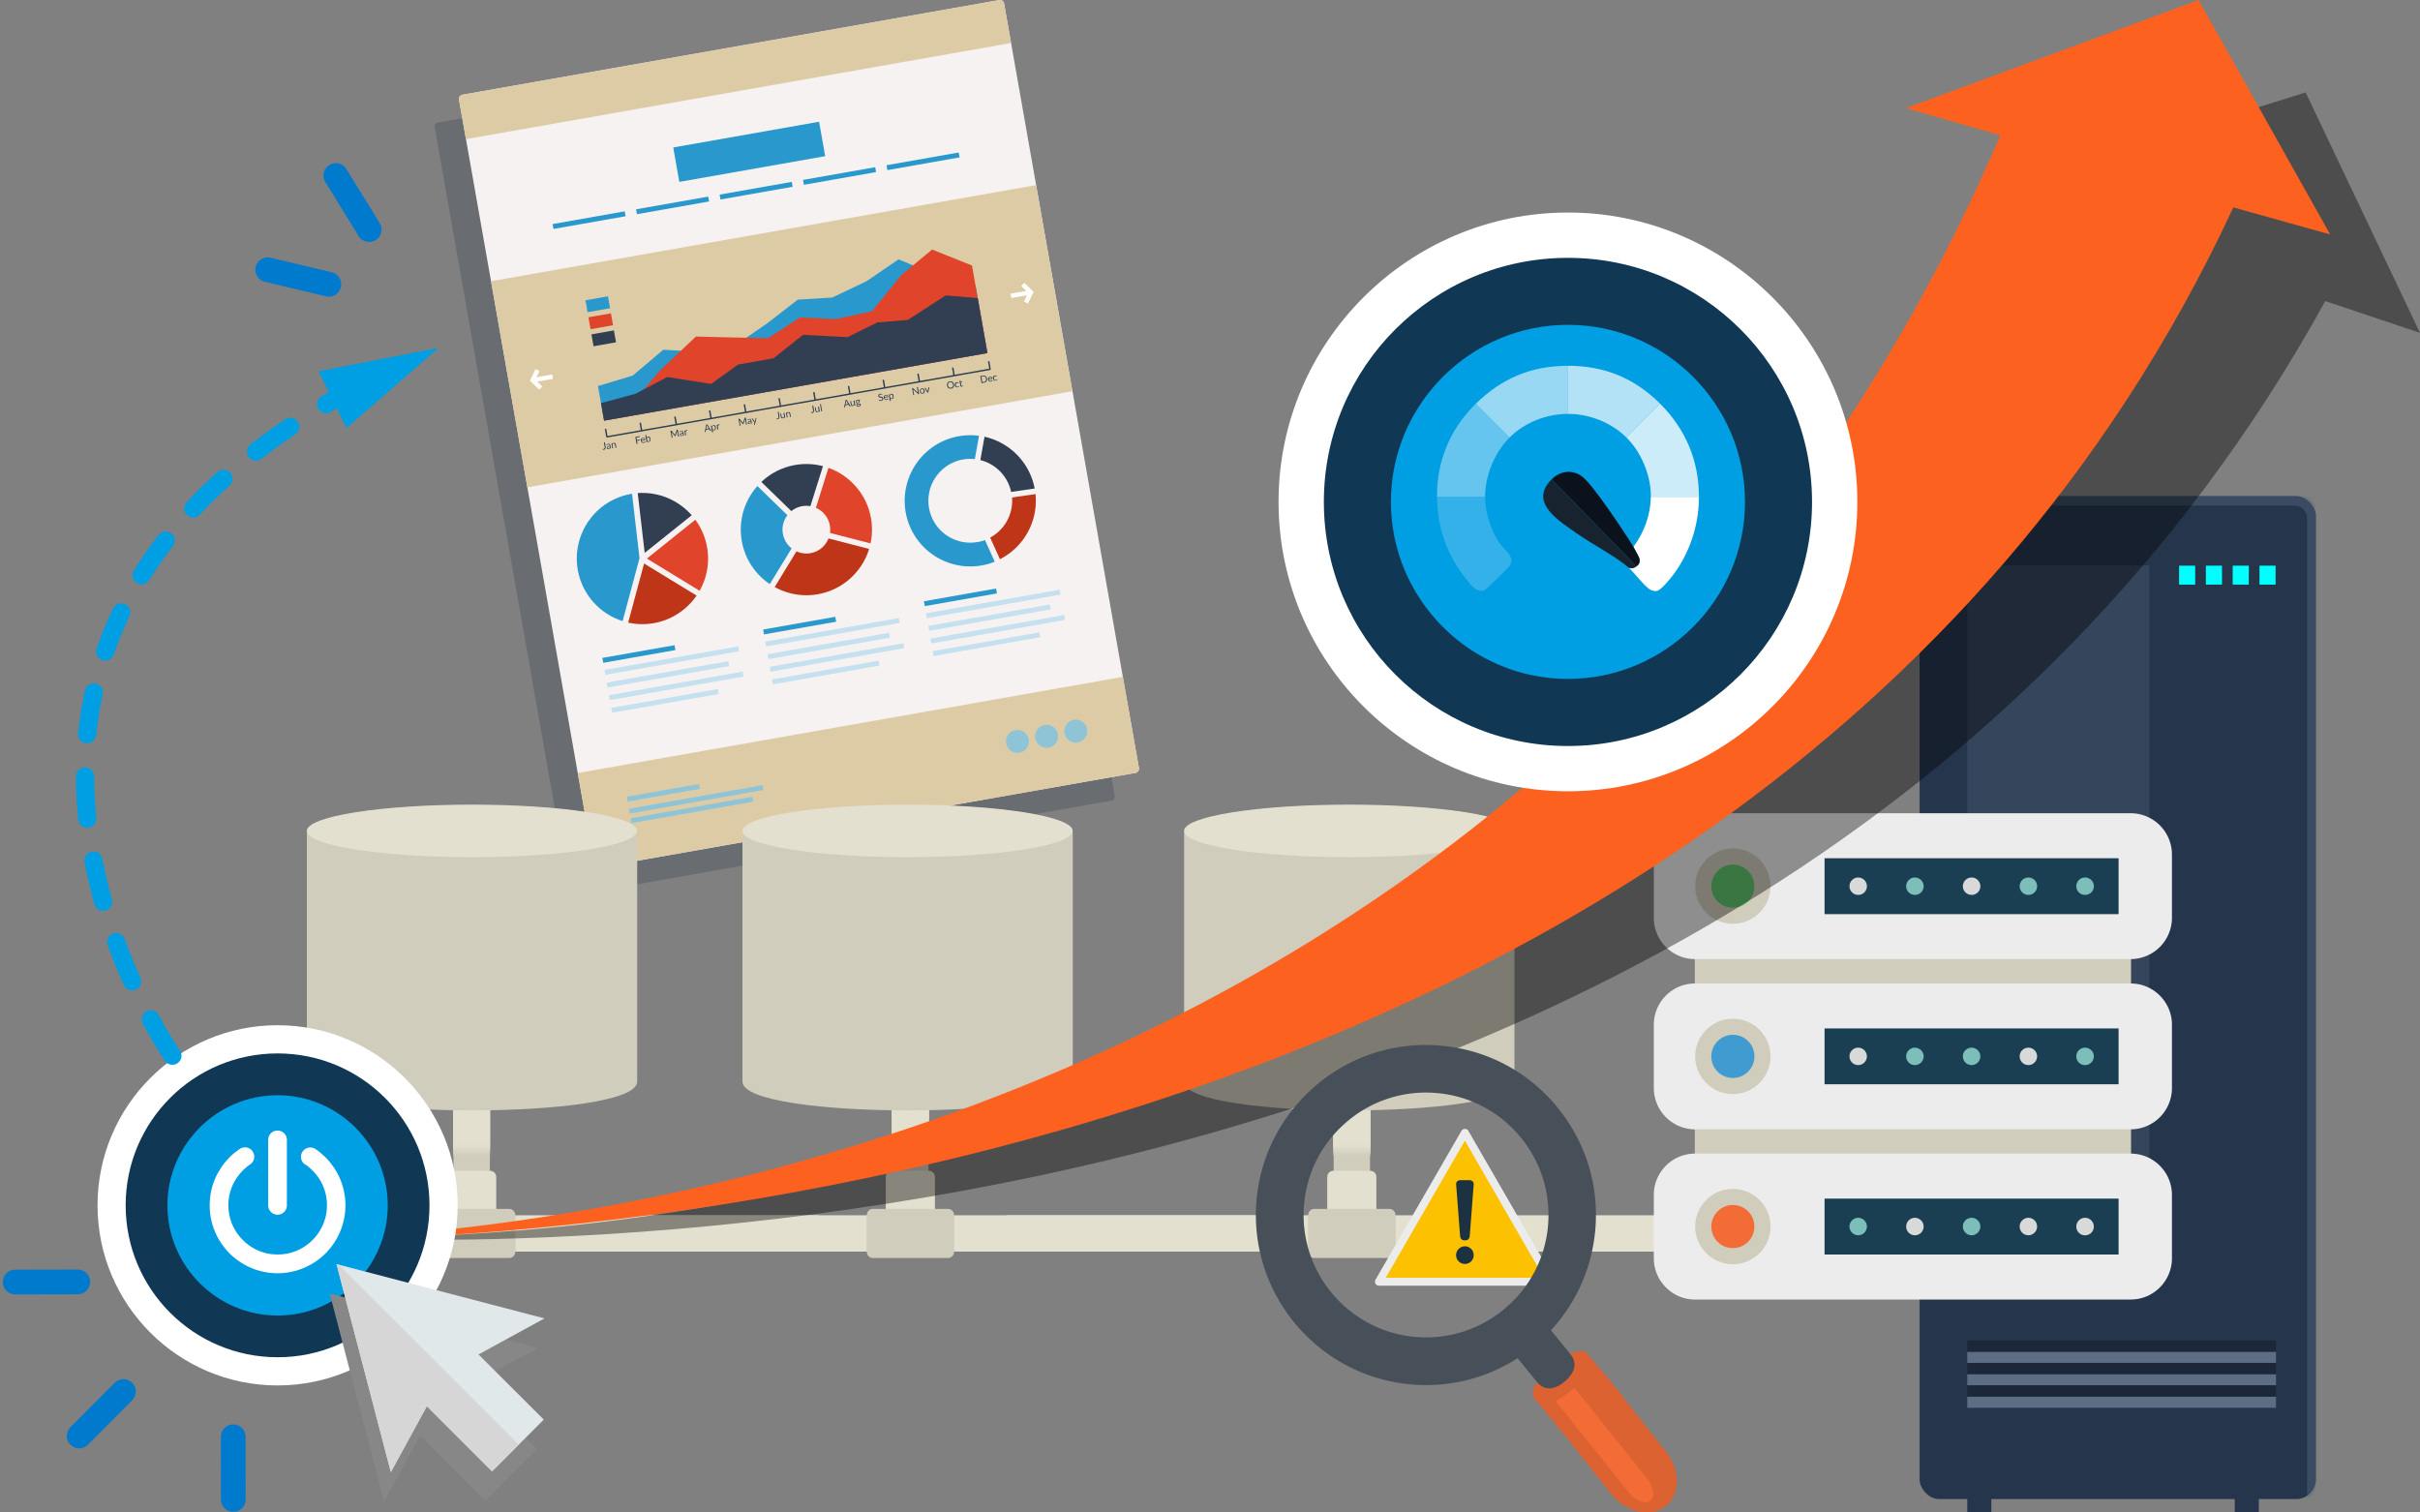 <svg xmlns="http://www.w3.org/2000/svg" viewBox="0 0 400 250" xmlns:v="https://vecta.io/nano"><rect x="0" y="0" width="400" height="250" fill="#808080" stroke="none"/><style><![CDATA[.A{isolation:isolate}.t,.r{mix-blend-mode:multiply}.AJ{fill:#d1cdbc}.AK{fill-rule:evenodd}.AL{fill:#e3e0cf}.AM{fill:#2898cd}.AN{fill:#323e51}.AO{fill:#5d6d83}.AP{fill:#e0442b}.AQ{fill:#474f59}.AR{fill:#c5e0ef}.AS{fill:#1c283a}.AT{fill:#d3cfbe}.AU{fill:#d4d0bf}.AV{fill:#d6d2c1}.AW{fill:#d8d4c3}.AX{fill:#d9d6c5}.AY{fill:#dbd7c6}.AZ{fill:#dcd9c8}.Aa{fill:#dedbca}.Ab{fill:#e0ddcc}.Ac{fill:#e1decd}.Ad{fill:#7cbeb9}.Ae{fill:#d9d9d9}.Af{fill:#009ee2}.Ag{stroke-linecap:round}.Ah{stroke-miterlimit:10}]]></style><g class="A"><path d="M72.416 20.245l88.741-15.647a.69.69 0 0 1 .799.56l22.284 126.38a.69.69 0 0 1-.56.799L94.94 147.985a.69.69 0 0 1-.799-.56L71.856 21.044a.69.69 0 0 1 .56-.799z" opacity=".4" class="AQ"/><path d="M76.428 15.659L165.169.011a.69.69 0 0 1 .799.56l22.284 126.38a.69.69 0 0 1-.56.799l-88.741 15.647a.69.69 0 0 1-.799-.56L75.868 16.458a.69.69 0 0 1 .56-.799z" fill="#f6f2f1"/><path d="M167.11 7.11L165.96.57a.7.7 0 0 0-.8-.56L76.42 15.66a.69.69 0 0 0-.56.8L77.01 23 167.1 7.11zM95.5 127.77l2.66 15.07a.7.7 0 0 0 .8.56l88.74-15.65a.7.7 0 0 0 .56-.8l-2.66-15.07-90.09 15.89zM81.159 46.484l90.09-15.885 6.006 34.065-90.09 15.885z" fill="#ddcba5"/><g class="AM"><path d="M111.28 24.374l24.108-4.251 1.004 5.692-24.108 4.251z"/><use href="#B"/><use href="#B" x="13.796" y="-2.439"/><use href="#B" x="27.605" y="-4.869"/><use href="#B" x="41.393" y="-7.297"/><path d="M146.532 27.31l11.936-2.105.142.808-11.936 2.105z"/></g><g fill="#fff"><path d="M169.91 50.16l-.66-.32.7-1.44-1.15-1.12.51-.53 1.54 1.49-.94 1.92h0z"/><path d="M170.47 48.68l-3.31.58-.13-.72 3.31-.58.13.72h0zM89.13 64.41l-1.55-1.49.94-1.92.66.32-.7 1.44 1.16 1.12-.51.53h0z"/><path d="M91.4 62.62l-3.31.58-.12-.72 3.3-.58.13.72h0z"/></g><g class="AR"><use href="#C"/><use href="#D"/><use href="#C" x="0.735" y="4.178"/><use href="#E"/></g><use href="#B" x="8.227" y="71.711" class="AM"/><g fill="#8fc4d7"><path d="M103.965 133.672l22.089-3.895.141.798-22.089 3.895z"/><use href="#D" x="3.963" y="22.412"/><use href="#B" x="12.269" y="94.651"/></g><g class="AR"><use href="#C" x="26.564" y="-4.683"/><use href="#D" x="26.572" y="-4.692"/><use href="#C" x="27.306" y="-0.515"/><use href="#E" x="26.572" y="-4.693"/></g><use href="#B" x="34.799" y="67.019" class="AM"/><g class="AR"><use href="#C" x="53.136" y="-9.365"/><use href="#D" x="53.156" y="-9.377"/><use href="#C" x="53.88" y="-5.187"/><use href="#E" x="53.146" y="-9.376"/></g><use href="#B" x="61.372" y="62.346" class="AM"/><path d="M179.69 120.52a1.91 1.91 0 0 1-1.54 2.2c-1.03.19-2.01-.51-2.2-1.54s.51-2.01 1.54-2.2 2.02.51 2.2 1.54zm-4.82.85a1.91 1.91 0 0 1-1.54 2.2c-1.03.19-2.01-.51-2.2-1.54s.51-2.01 1.54-2.2 2.02.51 2.2 1.54zm-4.82.85a1.91 1.91 0 0 1-1.54 2.2c-1.03.19-2.01-.51-2.2-1.54s.51-2.01 1.54-2.2 2.02.51 2.2 1.54z" fill="#8fc4d7"/><path d="M99.85 69.53l-1.01-5.72 5.73-1.72 5.08-4.29 5.98.4 5.74-1.01 5.46-3.76 5.03-3.9 5.7-.35 5.68-2.7 5.28-3.61 6.29 2.61 6.44 1.75 1.96 11.13-63.36 11.17z" class="AM"/><path d="M99.85 69.53l-.27-1.49 5.57-2.18 3.87-4.56 6.01-5.67 6.1.15 5.78.12 5.31-3.42 5.96.25 5.93-1.28 4.86-5.98 5.1-4.22 6.59 2.64 2.55 14.47-63.36 11.17z" class="AP"/><path d="M99.85 69.53l-.52-2.9 5.69-1.53 5.27-2.78 7.24 1.14 4.47-3.2 5.85-1.04 4.88-3.87 7.34.38 4.97-2.44 5.01-.41 6.26-4.05 5.3.45 1.6 9.08-63.36 11.17z" class="AN"/><g fill="#2c3e51"><path d="M163.53 59.69l-.23.04.21 1.21-5.71 1.01-.21-1.21-.23.04.21 1.21-5.51.97-.21-1.21-.23.04.21 1.21-5.51.98-.21-1.22-.23.04.21 1.22-5.51.97-.21-1.21-.23.04.21 1.21-5.51.97-.21-1.21-.23.04.21 1.21-5.51.97-.21-1.21-.23.04.22 1.21-5.51.97-.22-1.21-.23.04.22 1.21-5.51.98-.22-1.22-.23.04.22 1.22-5.51.97-.22-1.22-.23.05.22 1.21-5.51.97-.21-1.21-.23.04.21 1.21-5.51.97-.21-1.21-.23.04.23 1.33.07-.01.02.11 63.45-11.19-.02-.11.04-.01-.23-1.33z"/><use href="#F"/><path d="M100.24 73.54a.49.49 0 0 1 .13-.12.43.43 0 0 1 .17-.06h.13c.04 0 .07.03.1.05s.05.05.07.09.03.08.04.12l.09.52h-.06l-.03.01s-.02-.01-.02-.02l-.03-.08s-.04.04-.05.06c-.02.02-.04.04-.06.05s-.04.03-.07.04-.05.02-.08.02h-.09c-.03 0-.06-.01-.08-.03a.17.17 0 0 1-.06-.06c-.02-.03-.03-.06-.04-.09 0-.03 0-.07.01-.1s.04-.06.07-.09c.04-.03.08-.06.15-.09a1.05 1.05 0 0 1 .23-.07v-.06c-.02-.06-.04-.11-.08-.14-.03-.03-.08-.04-.13-.03-.04 0-.07.02-.09.03s-.04.03-.06.04l-.04.04c-.01.01-.02.02-.04.02h-.03s-.02 0-.02-.02l-.03-.04zm.53.25c-.07.01-.12.03-.17.04l-.11.05c-.03.02-.04.04-.06.06 0 .02-.01.04 0 .07 0 .02.01.04.02.05s.02.03.04.03c.01 0 .03.01.05.01h.05c.02 0 .05-.01.07-.02.02 0 .04-.02.06-.03s.03-.03.05-.04c.01-.02.03-.04.04-.06l-.03-.17z"/><path d="M101.2 73.37s.03-.04.05-.06.04-.04.06-.05c.02-.02.04-.03.07-.04.02 0 .05-.02.08-.02h.12c.04 0 .07.03.1.05s.05.05.07.09.03.08.04.12l.09.52-.15.03-.09-.52c-.01-.06-.03-.11-.07-.14-.03-.03-.08-.04-.14-.03-.04 0-.08.02-.11.05a.9.9 0 0 0-.09.1l.11.6-.14.03-.14-.82.09-.02s.04 0 .04.02l.03.09zm4-1.05l.07.41.48-.08.02.13-.48.08.09.5-.16.03-.21-1.16.71-.13.02.13-.56.1z"/><path d="M106.68 73.01s-.03.05-.05.07-.05.04-.07.05c-.03.01-.05.03-.08.04s-.06.02-.09.02c-.06.01-.11 0-.16 0a.35.35 0 0 1-.14-.06c-.04-.03-.08-.07-.11-.12s-.05-.11-.06-.18c0-.06-.01-.11 0-.16 0-.05.03-.1.05-.14.03-.04.06-.08.11-.11.04-.03.1-.05.15-.06h.14c.04 0 .09.03.12.05.04.03.07.06.09.1.03.04.04.09.05.15v.05c0 .01-.01.01-.03.02l-.55.1c.01.05.03.1.05.13.02.04.04.07.07.09s.06.04.09.04h.11c.04 0 .07-.02.09-.03s.04-.03.06-.04.03-.03.04-.04.02-.02.03-.02h.03l.05.04zm-.19-.37l-.03-.09c-.01-.03-.03-.05-.05-.07s-.05-.03-.07-.04h-.09c-.07.01-.12.04-.15.09s-.05.11-.05.18l.45-.08z"/><path d="M106.91 72.36s.06-.08.1-.12a.35.35 0 0 1 .14-.06h.13c.04.01.08.03.11.06a.36.36 0 0 1 .08.12.75.75 0 0 1 .05.16c.01.07.01.13 0 .19 0 .06-.02.11-.04.15s-.06.08-.1.11a.35.35 0 0 1-.14.06c-.05.01-.1 0-.14 0-.04-.01-.08-.04-.11-.07v.08s0 .03-.03.04l-.09.02-.21-1.19.15-.03.09.49zm.09.51s.07.05.1.06c.04 0 .07.01.11 0 .08-.01.13-.05.16-.11s.04-.15.02-.25-.05-.17-.09-.21-.1-.06-.17-.04c-.05 0-.09.03-.12.05-.03.03-.06.06-.08.11l.07.4zm5.02-1.88l.21 1.16-.14.02-.15-.85v-.04-.04l-.27.8s-.02.04-.05.05h-.02s-.05 0-.06-.02l-.54-.66.02.08.15.85-.14.02-.21-1.16.12-.02h.03s.02 0 .03.02l.53.64s.02.02.03.04c0 .01.02.03.02.04v-.05c0-.01 0-.03.01-.04l.27-.78s.01-.02.02-.02c0 0 .02 0 .03-.01l.12-.02z"/><path d="M112.32 71.4a.49.49 0 0 1 .13-.12.43.43 0 0 1 .17-.06h.13c.04 0 .07.03.1.05s.05.05.07.09.03.08.04.12l.09.52h-.06s-.03.01-.03 0c0 0-.02 0-.02-.02l-.03-.08s-.04.04-.05.06-.04.04-.06.05-.04.03-.07.04c-.02 0-.05.02-.08.02h-.09c-.03 0-.06-.01-.08-.03s-.04-.03-.06-.06-.03-.06-.04-.09c0-.03 0-.07.01-.1s.04-.06.07-.1c.04-.03.08-.06.15-.08a1.05 1.05 0 0 1 .23-.07v-.06c-.02-.06-.04-.11-.08-.14-.03-.03-.08-.04-.13-.03-.04 0-.06.02-.09.03-.02.01-.04.03-.06.04s-.03.03-.04.04-.02.02-.04.02h-.03c-.01 0-.02 0-.02-.02l-.04-.04zm.53.26c-.07.01-.12.03-.17.05l-.11.05a.17.17 0 0 0-.06.06c-.01.02-.01.04 0 .07 0 .02.01.04.02.05s.02.03.04.03.03.01.05.01h.05c.02 0 .05 0 .07-.02.02 0 .04-.02.05-.03.02-.01.03-.03.05-.04.02-.02.03-.04.04-.06l-.03-.17z"/><path d="M113.29 71.29c.02-.06.04-.11.07-.15s.08-.06.13-.07h.05c.02 0 .03 0 .04.01v.11s0 .02-.01.03h-.03-.05c-.03 0-.05.01-.07.02s-.04.03-.05.04l-.03.06c0 .02-.02.05-.02.08l.09.52-.15.03-.14-.82h.08s.03-.02.03-.01c0 0 .01.01.02.03l.03.12zm4.27-.08l-.12.02h-.04s-.02-.01-.02-.02l-.16-.26-.52.09-.06.3s0 .02-.01.03c0 0-.02.02-.03.02l-.12.02.26-1.24.16-.03.67 1.08zm-.4-.38l-.26-.44-.03-.05c0-.02-.02-.04-.03-.06 0 .05 0 .09-.02.12l-.1.5.43-.08zm.54-.36s.06-.09.1-.12.09-.06.15-.07h.13c.04.01.08.03.11.06s.06.07.09.12c.02.05.04.11.05.18.01.06.01.12 0 .17 0 .05-.02.1-.05.15-.02.04-.06.08-.1.11a.35.35 0 0 1-.14.06h-.13c-.04 0-.08-.03-.11-.05l.06.36-.15.03-.19-1.1h.09s.04-.01.04 0l.03.09zm.09.49s.07.05.1.06c.03 0 .07.01.11 0 .08-.01.13-.05.16-.11s.04-.14.02-.24c0-.05-.02-.1-.04-.14a.35.35 0 0 0-.06-.09c-.02-.02-.05-.04-.08-.04h-.09c-.05 0-.09.03-.12.05-.03.03-.06.06-.08.11l.07.4z"/><path d="M118.61 70.35c.02-.06.04-.11.07-.15s.08-.06.13-.07h.05c.02 0 .03 0 .05.01v.11s0 .02-.01.02h-.03-.05c-.03 0-.05.01-.07.02s-.04.03-.05.04l-.03.06c0 .02-.02.05-.02.08l.09.52-.14.03-.14-.82h.08s.03-.02.04-.01c0 0 .01.01.02.03l.03.12zm4.65-1.34l.2 1.16-.14.02-.15-.85v-.04-.04l-.27.8s-.03.04-.05.05h-.02s-.05 0-.06-.02l-.54-.66.02.08.15.85-.14.02-.2-1.16.12-.02h.03s.02 0 .03.02l.53.64s.02.02.03.04c0 .01.02.03.02.04v-.05c0-.02 0-.03.01-.04l.27-.78s.01-.02.02-.03c0 0 .02 0 .03-.01l.12-.02zm.29.41a.49.49 0 0 1 .13-.12.43.43 0 0 1 .17-.06h.13c.04 0 .07.03.1.05s.05.05.07.09.03.08.04.12l.09.52h-.06s-.03.01-.03 0c0 0-.02 0-.02-.02l-.03-.08s-.04.04-.05.06-.04.04-.06.05-.04.03-.07.04c-.02 0-.05.02-.08.02h-.09c-.03 0-.06-.01-.08-.03s-.04-.03-.06-.06-.03-.06-.04-.09c0-.03 0-.07.01-.1s.04-.06.07-.1c.04-.03.08-.06.15-.08a1.05 1.05 0 0 1 .23-.07v-.06a.37.37 0 0 0-.08-.14c-.03-.03-.08-.04-.13-.03-.04 0-.06.02-.09.03-.02.01-.04.03-.06.04s-.03.03-.04.04-.02.02-.04.02h-.03c-.01 0-.01 0-.02-.02l-.03-.04zm.53.26c-.07.01-.12.03-.17.05l-.11.05a.17.17 0 0 0-.06.06c-.01.02-.01.04 0 .07 0 .02.01.04.02.05s.02.03.04.03.03.01.05.01h.05c.03 0 .05 0 .07-.02.02 0 .04-.02.05-.03.02-.01.03-.03.05-.04.01-.02.03-.04.04-.06l-.03-.17zm.97-.64l-.27 1.14s0 .02-.01.03c0 0-.02.01-.03.02l-.11.02.09-.35-.47-.71.12-.02h.03s.01 0 .02.02l.31.48s.02.04.04.07c0-.03 0-.05.01-.07l.12-.55s0-.02.01-.02l.02-.01.11-.02zm3.78-.23c.01.07.01.12 0 .18 0 .05-.02.1-.05.14-.02.04-.06.07-.1.1s-.09.04-.15.06c-.05 0-.11.01-.17 0v-.05-.04c0-.02.01-.03.03-.03h.04.07c.04 0 .07-.02.09-.03.03-.01.05-.04.06-.06.02-.03.02-.06.03-.09s0-.08 0-.13l-.13-.76.16-.03.13.76z"/><path d="M129.66 68.23l.14.82h-.09s-.04.01-.04 0l-.03-.09s-.06.08-.1.12c-.04.03-.09.05-.15.06h-.12c-.04 0-.07-.02-.1-.05-.03-.02-.05-.05-.07-.09s-.03-.08-.04-.12l-.09-.52.14-.03.09.52c.01.06.03.11.07.14.03.03.08.04.14.03.04 0 .08-.03.11-.05.03-.03.06-.06.09-.1l-.11-.6.14-.03zm.38.05s.03-.04.05-.06.04-.04.06-.05.04-.03.07-.04c.02 0 .05-.02.08-.02h.12c.04 0 .07.03.1.05s.05.05.07.09.03.08.04.12l.09.52-.14.03-.09-.52c-.01-.06-.03-.11-.07-.14s-.08-.04-.14-.03c-.04 0-.08.02-.11.05a.9.9 0 0 0-.09.1l.11.6-.14.03-.14-.82.09-.02s.04 0 .04.02l.03.09z"/><use href="#F" x="34.44" y="-6.07"/><path d="M135.37 67.22l.14.82-.09.02s-.04 0-.04-.02l-.03-.09s-.06.08-.1.12c-.04.03-.09.05-.15.06h-.12c-.04 0-.07-.02-.1-.05-.03-.02-.05-.05-.07-.09s-.03-.08-.04-.12l-.09-.52.14-.03.09.52c.01.06.03.11.07.14s.08.04.14.03c.04 0 .08-.03.11-.05s.06-.06.09-.1l-.11-.6.14-.03zm.31-.44l.21 1.19-.14.03-.21-1.19.14-.03zm4.92.37l-.12.02h-.04c-.01 0-.02-.01-.02-.02l-.16-.26-.52.09-.06.3s0 .02-.01.03-.02.01-.03.02l-.12.02.26-1.24.16-.03.67 1.08zm-.41-.38l-.27-.44-.03-.05c0-.02-.02-.04-.03-.06 0 .05 0 .08-.01.12l-.1.5.43-.08z"/><path d="M141.23 66.19l.14.82h-.09s-.04.01-.04 0l-.03-.09s-.06.08-.1.12c-.04.03-.09.05-.15.06h-.12c-.04 0-.07-.02-.1-.05-.03-.02-.05-.05-.07-.09s-.03-.08-.04-.12l-.09-.52.14-.03.09.52c.01.06.03.11.07.14.03.03.08.04.14.03.04 0 .08-.03.11-.05a.9.9 0 0 0 .09-.1l-.11-.6.14-.03z"/><path d="M142.15 66.06v.05s0 .03-.02.04l-.09.03s.04.07.05.11v.11c0 .04-.03.07-.05.09-.02.03-.05.05-.09.07s-.08.03-.12.04h-.11c-.02.01-.03.03-.03.04v.04c0 .02.01.03.03.04s.04 0 .07.01h.09c.03 0 .07 0 .1-.01h.1c.03 0 .07 0 .09.01s.05.02.07.04.03.05.04.09v.11c-.01.04-.03.07-.06.1s-.06.06-.11.08c-.04.02-.1.04-.16.05s-.11.01-.16.01-.09-.01-.12-.03-.06-.04-.08-.06-.03-.05-.04-.08c0-.04 0-.08.02-.11s.05-.06.09-.09c-.03 0-.05-.02-.07-.03s-.03-.04-.03-.07v-.04c0-.01 0-.03.01-.04 0-.01.01-.03.03-.04.01-.01.02-.03.04-.04-.04-.02-.08-.04-.11-.07s-.05-.07-.06-.12v-.11c0-.04.03-.07.05-.1s.05-.05.09-.07.08-.03.12-.04h.1c.03 0 .06 0 .09.02l.22-.04zm-.34.46s.05-.01.07-.03c.02-.01.04-.03.05-.04l.03-.06v-.07c0-.05-.03-.09-.07-.11a.21.21 0 0 0-.14-.02c-.06.01-.1.03-.12.07-.03.04-.03.08-.02.13 0 .03.01.05.02.07s.03.04.04.05l.06.03h.08zm.34.4s-.01-.04-.03-.05c-.01 0-.03-.02-.05-.02H142h-.08-.09-.09c-.03.02-.05.04-.06.07-.02.03-.02.05-.02.08 0 .02.01.04.02.05s.03.03.05.03.05.01.08.01h.11c.04 0 .07-.02.1-.03s.05-.03.07-.04c.02-.02.03-.04.04-.05v-.06zm3.64-1.7s0 .02-.01.02h-.02-.04c-.01 0-.03-.01-.05-.02-.02 0-.04-.01-.07-.02h-.1c-.04 0-.07.02-.09.03s-.04.03-.06.05c-.01.02-.03.04-.03.06v.07c0 .03.02.06.04.08s.04.03.07.04.06.02.1.02c.03 0 .07.01.11.02.04 0 .07.01.11.02.04 0 .07.02.1.04a.27.27 0 0 1 .08.07c.02.03.04.07.05.12v.15c0 .05-.03.09-.06.13s-.06.07-.11.1c-.04.03-.1.04-.16.06-.08.01-.15.01-.21 0s-.13-.04-.18-.08l.03-.08s0-.01.01-.02h.02.03s.02.01.03.02c.01 0 .03.01.04.02.02 0 .04.02.05.02h.07.08c.04 0 .07-.02.1-.03s.05-.03.07-.06c.02-.02.03-.05.04-.08v-.09c0-.03-.02-.06-.04-.08s-.04-.03-.07-.05c-.03-.01-.06-.02-.1-.02s-.07 0-.11-.01c-.04 0-.07-.01-.11-.02-.04 0-.07-.02-.1-.04a.27.27 0 0 1-.08-.07c-.02-.03-.04-.07-.05-.12v-.12c0-.04.03-.08.05-.12.03-.03.06-.07.1-.09.04-.03.09-.04.15-.05s.12-.01.18 0a.33.33 0 0 1 .16.07l-.02.08z"/><path d="M146.85 65.92s-.03.05-.05.07-.05.04-.07.05c-.03.01-.05.03-.08.04-.03 0-.06.02-.09.02h-.16a.35.35 0 0 1-.14-.06c-.04-.03-.08-.07-.11-.12s-.05-.11-.06-.18v-.16c0-.05.03-.1.05-.14.03-.04.06-.08.11-.11.04-.03.1-.05.15-.06h.14c.04 0 .08.03.12.05.04.03.07.06.09.1s.04.09.05.15v.05s-.01.01-.03.02l-.55.1c.01.05.03.1.04.13.02.04.04.07.07.09s.06.04.09.04h.11c.04 0 .07-.02.09-.03s.04-.03.06-.04.03-.03.04-.04c.01 0 .02-.02.03-.02h.03l.05.04zm-.18-.36l-.03-.09c-.01-.03-.03-.05-.05-.07s-.05-.03-.07-.04h-.09c-.07.01-.12.04-.15.09s-.05.11-.05.18l.45-.08z"/><path d="M147.08 65.29s.06-.09.1-.12.09-.06.15-.07h.13c.04 0 .08.03.11.06s.06.07.09.12c.02.05.04.11.05.18 0 .06.01.12 0 .17 0 .05-.02.1-.05.15-.02.04-.06.08-.1.11a.35.35 0 0 1-.14.06h-.13c-.04 0-.07-.03-.11-.05l.06.36-.15.03-.19-1.1.09-.02s.04 0 .04.02l.03.09zm.09.49s.07.05.1.06c.03 0 .07.01.11 0 .08-.01.13-.05.16-.11s.04-.14.02-.24a.25.25 0 0 0-.04-.13.35.35 0 0 0-.06-.09c-.02-.02-.05-.04-.08-.04h-.09c-.05 0-.09.03-.12.05-.03.03-.06.06-.08.11l.07.4zm4.55-1.79l.2 1.16h-.08s-.02.02-.03.01c0 0-.02 0-.03-.02l-.83-.76v.04.04l.15.83-.14.02-.2-1.16h.08s.01-.02.02-.02c.02 0 .02 0 .03.01l.83.76s0-.03-.01-.04 0-.03 0-.04l-.15-.82.14-.02zm.65.22c.06-.01.12 0 .17 0a.35.35 0 0 1 .14.06.4.4 0 0 1 .1.12.43.43 0 0 1 .06.17c.01.06.01.12 0 .18 0 .05-.03.1-.05.15-.03.04-.06.08-.11.11-.04.03-.1.05-.16.06s-.12.01-.17 0a.35.35 0 0 1-.14-.06.4.4 0 0 1-.1-.12c-.03-.05-.05-.11-.06-.17s-.01-.12 0-.18c0-.06.03-.11.05-.15.03-.04.06-.08.11-.11.04-.03.1-.05.16-.06zm.12.73a.21.21 0 0 0 .17-.11c.03-.06.04-.14.02-.24a.41.41 0 0 0-.1-.22c-.05-.05-.12-.06-.2-.05-.04 0-.08.02-.1.04-.03.02-.05.04-.07.07s-.02.07-.03.11v.13a.41.41 0 0 0 .1.22c.05.05.12.06.2.05z"/><path d="M153.62 64l-.19.88-.13.02-.48-.76.12-.02h.03l.02.02.3.49.03.06c0 .02.02.04.02.05v-.06-.06l.12-.56s0-.02.01-.02c0 0 .02-.01.03-.01l.11-.02zm4.06-.46c.01.09.01.17 0 .25s-.04.15-.08.21-.09.11-.16.15-.14.07-.23.08c-.08.02-.17.01-.24 0a.72.72 0 0 1-.2-.09c-.06-.04-.11-.1-.15-.17a.63.63 0 0 1-.08-.23c-.02-.09-.02-.17 0-.25.01-.08.04-.15.08-.21s.09-.11.16-.16c.07-.04.14-.07.23-.08a.96.96 0 0 1 .24 0 .61.61 0 0 1 .2.09c.06.04.11.1.15.17a.63.63 0 0 1 .08.23zm-.16.02c-.01-.07-.03-.13-.06-.19-.03-.05-.07-.1-.11-.13s-.09-.06-.15-.07a.54.54 0 0 0-.18 0c-.07.01-.12.03-.16.06-.05.03-.08.07-.11.11a.44.44 0 0 0-.06.16v.2c.01.07.03.13.06.19.03.05.07.1.11.13s.09.06.15.07c.05 0 .11.01.17 0s.12-.03.17-.06.08-.07.11-.11.05-.1.06-.16v-.2zm.9-.25v.02h-.02-.03c-.01 0-.02 0-.04-.02-.02 0-.04 0-.06-.01h-.08c-.04 0-.08.02-.1.04-.03.02-.05.04-.07.08s-.03.07-.03.11v.13c0 .05.02.09.04.13s.04.07.07.09c.02.02.05.04.08.05h.1c.04 0 .06-.02.08-.03s.04-.03.05-.04.02-.02.03-.04c0 0 .02-.02.03-.02h.03l.05.04s-.03.05-.05.07-.04.04-.07.05c-.02.01-.05.03-.08.04-.03 0-.06.02-.09.02h-.15a.31.31 0 0 1-.13-.06.4.4 0 0 1-.1-.12c-.03-.05-.05-.11-.06-.17s-.01-.12 0-.17c0-.05.03-.1.05-.15.03-.04.06-.08.1-.11s.1-.05.16-.06c.06 0 .11-.01.16 0a.31.31 0 0 1 .13.06l-.03.06z"/><path d="M158.99 63.92c-.07.01-.12 0-.16-.03s-.07-.08-.08-.15l-.09-.5-.1.02h-.02s-.01 0-.01-.02v-.06l.12-.04v-.26-.02s.01-.01.02-.01h.07l.05.27.24-.04.02.1-.24.04.09.49s.02.06.04.07.04.02.07.01c.01 0 .03 0 .04-.01 0 0 .02-.01.03-.02l.02-.02h.03l.05.06s-.05.05-.08.07-.07.03-.11.04zm4.15-1.35c.01.09.01.17 0 .25a.6.6 0 0 1-.08.2c-.04.06-.09.11-.16.15s-.14.07-.23.08l-.43.08-.21-1.16.43-.08a.96.96 0 0 1 .24 0c.08.02.14.04.2.09.06.04.11.1.15.16s.07.14.08.23zm-.16.03c-.01-.07-.03-.13-.06-.19a.69.69 0 0 0-.11-.13c-.04-.03-.09-.05-.14-.07a.54.54 0 0 0-.18 0l-.28.05.16.91.28-.05c.06-.01.12-.03.16-.06.05-.03.08-.07.11-.11s.05-.1.06-.16v-.2z"/><path d="M164.07 62.89s-.03.05-.05.07-.05.04-.07.05c-.03.01-.05.03-.08.04s-.06.02-.09.02c-.06.01-.11 0-.16 0a.35.35 0 0 1-.14-.06c-.04-.03-.08-.07-.11-.12s-.05-.11-.06-.18a.43.43 0 0 1 0-.16c0-.05.03-.1.05-.14.03-.04.06-.08.11-.11.04-.03.1-.05.15-.06h.14c.04 0 .09.03.12.05.04.03.07.06.09.1.03.04.04.09.05.15v.05c0 .01-.01.01-.03.02l-.55.1c.01.05.03.1.05.13.02.04.04.07.07.09s.06.04.09.04h.11c.04 0 .07-.02.09-.03s.04-.03.06-.04.03-.03.04-.04.02-.02.03-.02h.03l.05.04zm-.19-.37l-.03-.09c-.01-.03-.03-.05-.05-.07s-.05-.03-.07-.04h-.09c-.07.01-.12.04-.15.09s-.05.11-.05.18l.45-.08z"/><path d="M164.73 62.2s0 .01-.01.02h-.02-.03c-.01 0-.02-.01-.04-.02-.02 0-.03 0-.06-.01s-.05 0-.08 0c-.04 0-.08.02-.1.04s-.05.04-.07.08-.03.07-.03.11v.13c0 .05.02.09.04.13s.04.07.07.09.05.04.09.05c.03 0 .07.01.1 0 .04 0 .06-.02.08-.03s.04-.03.05-.04.02-.02.03-.04c0 0 .02-.02.03-.02h.03l.05.04s-.03.05-.05.07-.04.04-.07.05c-.02.01-.05.03-.08.04-.03 0-.06.02-.09.02h-.15a.31.31 0 0 1-.13-.06.4.4 0 0 1-.1-.12c-.03-.05-.05-.11-.06-.17 0-.06-.01-.12 0-.17 0-.05.02-.1.05-.15.03-.04.06-.08.11-.11.04-.03.1-.05.16-.06.06 0 .11-.01.16 0a.31.31 0 0 1 .13.06l-.03.06z"/></g><use href="#G" class="AM"/><use href="#G" x="0.49" y="2.812" class="AP"/><use href="#G" x="0.982" y="5.633" class="AN"/><path d="M105.71,92.29l-1.24-10.67c-.06,0-.11.01-.17.02-5.9,1.04-9.83,6.67-8.8,12.56.73,4.12,3.68,7.28,7.41,8.46l2.79-10.37Z" class="AM"/><path d="M114.33,85.16c-2.19-2.48-5.46-3.91-8.92-3.66l1.15,9.89,7.78-6.23Z" class="AN"/><path d="M106.92 92.32l8.72 5.33a10.81 10.81 0 0 0 1.23-7.2c-.3-1.7-.98-3.24-1.94-4.54l-8.01 6.42z" class="AP"/><path d="M106.46 93.14l-2.63 9.77a10.77 10.77 0 0 0 4.24.09c2.99-.53 5.48-2.24 7.07-4.56l-8.68-5.3zm30.48-4.13c-.49 1.22-1.58 2.18-2.97 2.42-.82.14-1.62.02-2.32-.3l-3.6 5.9c2.09 1.16 4.58 1.64 7.13 1.19 4.14-.73 7.32-3.73 8.48-7.49l-6.7-1.73z" fill="#bf3518"/><path d="M136.93,77.34l-2.07,6.59c1.17.51,2.08,1.58,2.31,2.93.07.42.08.83.02,1.23l6.7,1.73c.29-1.33.33-2.74.08-4.16-.7-3.98-3.49-7.06-7.03-8.33Z" class="AP"/><path d="M132.6,83.66c.46-.08.92-.07,1.35,0l2.08-6.61c-1.47-.38-3.04-.47-4.63-.19-2.17.38-4.07,1.39-5.56,2.8l4.96,4.82c.5-.41,1.11-.7,1.8-.82Z" class="AN"/><path d="M129.4 88.23c-.2-1.13.11-2.23.75-3.07l-4.96-4.82c-2.13 2.39-3.18 5.7-2.58 9.09.53 3.02 2.27 5.53 4.63 7.11l3.61-5.9c-.73-.58-1.27-1.41-1.44-2.41zm32.18 1.36c-3.77.66-7.36-1.85-8.02-5.62s1.85-7.36 5.62-8.02c.66-.12 1.32-.13 1.95-.06l.69-3.86a10.91 10.91 0 0 0-3.32.07c-5.9 1.04-9.83 6.67-8.8 12.56s6.66 9.84 12.56 8.8c.76-.13 1.48-.34 2.16-.62l-1.62-3.57c-.39.15-.8.26-1.22.33z" class="AM"/><path d="M167.28 82.24a6.92 6.92 0 0 1-3.62 6.62l1.62 3.57c3.92-1.99 6.34-6.23 5.88-10.76l-3.88.56z" fill="#bf3518"/><path d="M167.14 81.31l3.88-.56c-.83-4.37-4.19-7.65-8.29-8.56l-.69 3.86a6.92 6.92 0 0 1 5.09 5.26z" class="AN"/><g fill="#24354c"><path d="M325.17 247.08h3.98V250h-3.98zm44.21 0h3.98V250h-3.98z"/><rect x="317.29" y="82" width="65.5" height="165.78" rx="3.24"/></g><g opacity=".4" class="AO"><path d="M380.64,82h-61.19c-1.02,0-1.88.72-2.1,1.67.21-.07.43-.11.66-.11h61.19c1.19,0,2.15.96,2.15,2.16v161.47c0,.17-.02.32-.06.48.86-.28,1.49-1.08,1.49-2.04V84.16c0-1.19-.96-2.16-2.15-2.16Z"/></g><use href="#H" opacity=".2" class="AO"/><use href="#H" y="-1.86" class="AS"/><use href="#H" y="3.7" opacity=".2" class="AO"/><use href="#H" y="1.84" class="AS"/><use href="#H" y="7.41" opacity=".2" class="AO"/><use href="#H" y="5.55" class="AS"/><g fill="#0ff"><use href="#I"/><use href="#I" x="4.43"/><use href="#I" x="8.86"/><use href="#I" x="13.29"/></g><path d="M325.17 93.46h30.08v120.77h-30.08z" opacity=".3" class="AO"/><use href="#J" class="AJ"/><path d="M281.21,201.88v3.99c0,.55-.46,1.01-1.01,1.01h-113.51c-.55,0-1.01-.45-1.01-1.01v-3.99c0-.55.45-1.01,1.01-1.01h113.51c.55,0,1.01.46,1.01,1.01Z" class="AK AL"/><g class="AJ"><path d="M216.24 200.87h14.41v6.01h-14.41z"/><use href="#K"/></g><use href="#L" class="AT"/><use href="#M" class="AU"/><use href="#N" class="AV"/><use href="#O" class="AW"/><use href="#P" class="AX"/><use href="#Q" class="AY"/><use href="#R" class="AZ"/><use href="#S" class="Aa"/><use href="#T" class="Ab"/><use href="#U" class="Ac"/><g class="AL"><use href="#V"/><use href="#W"/></g><g class="AJ"><path d="M217.25,199.82h12.4c.55,0,1,.45,1,1v6.11c0,.56-.45,1.01-1.01,1.01h-12.39c-.56,0-1.01-.45-1.01-1.01v-6.11c0-.55.45-1,1-1Z"/><use href="#J" x="-72.97"/></g><path d="M208.24 201.88v3.99a1.02 1.02 0 0 1-1.01 1.01H93.72c-.55 0-1.01-.45-1.01-1.01v-3.99c0-.55.45-1.01 1.01-1.01h113.51c.56 0 1.01.46 1.01 1.01z" class="AK AL"/><g class="AJ"><path d="M143.27 200.87h14.41v6.01h-14.41z"/><use href="#K" x="-72.97"/></g><use href="#L" x="-72.97" class="AT"/><use href="#M" x="-72.97" class="AU"/><use href="#N" x="-72.97" class="AV"/><use href="#O" x="-72.97" class="AW"/><use href="#P" x="-72.97" class="AX"/><use href="#Q" x="-72.97" class="AY"/><use href="#R" x="-72.97" class="AZ"/><use href="#S" x="-72.97" class="Aa"/><use href="#T" x="-72.97" class="Ab"/><use href="#U" x="-72.97" class="Ac"/><g class="AL"><use href="#V" x="-72.97"/><path d="M147.42,193.52h6.1c.55,0,1.01.46,1.01,1.01v7.09c0,.55-.45,1.01-1.01,1.01h-6.1c-.55,0-1.01-.45-1.01-1.01v-7.1c0-.55.45-1.01,1.01-1.01Z" class="AK"/></g><g class="AJ"><path d="M144.28,199.82h12.4c.56,0,1.01.45,1.01,1.01v6.1c0,.56-.45,1.01-1.01,1.01h-12.39c-.56,0-1.01-.45-1.01-1.01v-6.11c0-.55.45-1,1-1Z"/><use href="#J" x="-145.48"/></g><path d="M135.73 201.88v3.99c0 .55-.23 1.01-.51 1.01H78.46c-.28 0-.5-.45-.5-1.01v-3.99c0-.55.23-1.01.5-1.01h56.76c.28 0 .51.46.51 1.01z" class="AK AL"/><g class="AJ"><path d="M70.76 200.87h14.41v6.01H70.76z"/><use href="#K" x="-145.48"/></g><use href="#L" x="-145.48" class="AT"/><use href="#M" x="-145.48" class="AU"/><use href="#N" x="-145.48" class="AV"/><use href="#O" x="-145.48" class="AW"/><use href="#P" x="-145.48" class="AX"/><use href="#Q" x="-145.48" class="AY"/><use href="#R" x="-145.48" class="AZ"/><use href="#S" x="-145.48" class="Aa"/><use href="#T" x="-145.48" class="Ab"/><use href="#U" x="-145.48" class="Ac"/><g class="AL"><use href="#V" x="-145.48"/><use href="#W" x="-145.48"/></g><path d="M71.76 199.82h12.4c.56 0 1.01.45 1.01 1.01v6.1c0 .56-.45 1.01-1.01 1.01H71.77c-.56 0-1.01-.45-1.01-1.01v-6.11c0-.55.45-1 1-1zm208.37-17.15h72.11v18.72h-72.11zm0-28.28h72.11v18.72h-72.11z" class="AJ"/><g class="AK"><path d="M280.16 214.8h72.04c3.74 0 6.8-3.07 6.8-6.81v-10.51a6.83 6.83 0 0 0-6.8-6.8h-72.04c-3.74 0-6.8 3.06-6.8 6.8v10.51c0 3.74 3.06 6.81 6.8 6.81zm0-28.13h72.04a6.83 6.83 0 0 0 6.8-6.8v-10.51c0-3.73-3.07-6.8-6.8-6.8h-72.04c-3.74 0-6.8 3.06-6.8 6.8v10.51a6.83 6.83 0 0 0 6.8 6.8zm0-28.14h72.04a6.83 6.83 0 0 0 6.8-6.8v-10.51a6.83 6.83 0 0 0-6.8-6.8h-72.04c-3.74 0-6.8 3.06-6.8 6.8v10.51c0 3.74 3.06 6.8 6.8 6.8z" fill="#ececec"/><path d="M286.42,196.51c3.44,0,6.23,2.8,6.23,6.23s-2.8,6.23-6.23,6.23-6.23-2.8-6.23-6.23,2.8-6.23,6.23-6.23Z" class="AJ"/><path d="M286.42,199.17c1.97,0,3.56,1.6,3.56,3.57s-1.59,3.56-3.56,3.56-3.56-1.59-3.56-3.56,1.61-3.57,3.56-3.57Z" fill="#f36c36"/><path d="M286.42,168.38c3.44,0,6.23,2.8,6.23,6.23s-2.8,6.24-6.23,6.24-6.23-2.8-6.23-6.24,2.8-6.23,6.23-6.23Z" class="AJ"/><path d="M286.42 171.04a3.57 3.57 0 0 1 0 7.14c-1.97 0-3.56-1.6-3.56-3.57a3.58 3.58 0 0 1 3.56-3.57z" fill="#409cd0"/><path d="M286.42,140.24c3.44,0,6.23,2.81,6.23,6.24s-2.8,6.22-6.23,6.22-6.23-2.8-6.23-6.22,2.8-6.24,6.23-6.24Z" class="AJ"/><path d="M286.42,142.91c1.97,0,3.56,1.61,3.56,3.57s-1.59,3.56-3.56,3.56-3.56-1.59-3.56-3.56,1.61-3.57,3.56-3.57Z" fill="#61c46e"/></g><path d="M301.58 198.12h48.6v9.24h-48.6zm0-28.13h48.6v9.23h-48.6zm0-28.13h48.6v9.24h-48.6z" fill="#1a3e52"/><g class="AK"><path d="M307.14 201.29c.79 0 1.44.66 1.44 1.45a1.45 1.45 0 0 1-1.44 1.44 1.45 1.45 0 0 1-1.44-1.44c0-.79.65-1.45 1.44-1.45zm37.5-28.12a1.45 1.45 0 0 1 1.45 1.44 1.45 1.45 0 0 1-1.45 1.44c-.8 0-1.45-.64-1.45-1.44s.65-1.44 1.45-1.44zm0-28.13a1.45 1.45 0 0 1 1.45 1.45c0 .8-.65 1.43-1.45 1.43s-1.45-.64-1.45-1.43a1.46 1.46 0 0 1 1.45-1.45z" class="Ad"/><path d="M316.51 201.29c.79 0 1.45.66 1.45 1.45a1.45 1.45 0 0 1-1.45 1.44 1.44 1.44 0 0 1-1.44-1.44c0-.79.65-1.45 1.44-1.45zm18.76-28.12a1.44 1.44 0 0 1 1.44 1.44 1.45 1.45 0 0 1-1.44 1.44 1.44 1.44 0 0 1 0-2.88z" class="Ae"/><path d="M335.27 145.04c.8 0 1.44.65 1.44 1.45s-.65 1.43-1.44 1.43a1.44 1.44 0 0 1-1.44-1.43c0-.79.65-1.45 1.44-1.45zm-9.38 56.25c.79 0 1.44.66 1.44 1.45a1.45 1.45 0 0 1-1.44 1.44c-.79 0-1.45-.65-1.45-1.44a1.46 1.46 0 0 1 1.45-1.45zm0-28.12a1.45 1.45 0 0 1 1.44 1.44 1.45 1.45 0 0 1-1.44 1.44 1.45 1.45 0 0 1-1.45-1.44c0-.8.65-1.44 1.45-1.44z" class="Ad"/><path d="M325.89 145.04a1.45 1.45 0 0 1 1.44 1.45c0 .8-.65 1.43-1.44 1.43s-1.45-.64-1.45-1.43a1.46 1.46 0 0 1 1.45-1.45zm9.38 56.25a1.45 1.45 0 0 1 1.44 1.45 1.45 1.45 0 0 1-1.44 1.44 1.45 1.45 0 0 1-1.44-1.44c0-.79.65-1.45 1.44-1.45z" class="Ae"/><path d="M316.51 173.17c.79 0 1.45.65 1.45 1.44a1.45 1.45 0 0 1-1.45 1.44c-.8 0-1.44-.64-1.44-1.44a1.44 1.44 0 0 1 1.44-1.44zm0-28.13a1.46 1.46 0 0 1 1.45 1.45c0 .8-.65 1.43-1.45 1.43s-1.44-.64-1.44-1.43.65-1.45 1.44-1.45z" class="Ad"/><path d="M344.64 201.29a1.46 1.46 0 0 1 1.45 1.45 1.45 1.45 0 0 1-2.9 0 1.46 1.46 0 0 1 1.45-1.45zm-37.5-28.12a1.45 1.45 0 0 1 1.44 1.44 1.45 1.45 0 0 1-1.44 1.44 1.44 1.44 0 0 1 0-2.88zm0-28.13a1.45 1.45 0 0 1 1.44 1.45c0 .8-.65 1.43-1.44 1.43a1.44 1.44 0 0 1-1.44-1.43c0-.79.65-1.45 1.44-1.45z" class="Ae"/></g><use href="#X" class="AJ"/><use href="#Y" class="AL"/><use href="#X" x="-73" class="AJ"/><use href="#Y" x="-73" class="AL"/><use href="#X" x="-145" class="AJ"/><use href="#Y" x="-145" class="AL"/><path d="M381.1 15.28l-49.55 15.47 15.23 5.26C252.31 219.63 47.4 204.21 47.4 204.21s240.7 20.35 336.94-154.44l15.65 5.24-18.9-39.74z" opacity=".4"/><path d="M363.4 0l-48.35 17.87 15.59 4.5C249.66 210.29 44 204.94 44 204.94s241.75 8.53 325.15-170.66l16 4.47L363.4 0z" fill="#fd6120"/><path d="M45.88 229c-16.41 0-29.76-13.35-29.76-29.77s13.35-29.77 29.76-29.77 29.77 13.35 29.77 29.77S62.3 229 45.88 229h0z" fill="#fff"/><path d="M70.99,199.23c0,13.87-11.24,25.11-25.11,25.11s-25.11-11.24-25.11-25.11,11.24-25.11,25.11-25.11,25.11,11.24,25.11,25.11Z" fill="#103754"/><path d="M45.88,217.45c10.03,0,18.21-8.18,18.21-18.21s-8.18-18.21-18.21-18.21-18.21,8.18-18.21,18.21,8.18,18.21,18.21,18.21Z" class="AK Af"/><path d="M50.43 192.49c-.71-.48-.89-1.44-.42-2.14.48-.71 1.44-.89 2.14-.42a9.26 9.26 0 0 1 .86.65l.8.72c.23.22.47.49.72.8l.64.86h0c.2.29.39.6.57.93l.04.07a9.3 9.3 0 0 1 .43.9c.29.68.51 1.39.66 2.14.15.74.23 1.49.23 2.23s-.08 1.49-.23 2.23-.37 1.46-.66 2.14a10.81 10.81 0 0 1-1.03 1.9c-.41.6-.87 1.17-1.37 1.67a10.6 10.6 0 0 1-1.67 1.37 11.51 11.51 0 0 1-1.9 1.03c-.68.29-1.39.51-2.14.66-.74.15-1.49.23-2.23.23s-1.49-.08-2.23-.23a10.76 10.76 0 0 1-2.13-.66 10.81 10.81 0 0 1-1.9-1.03c-.61-.41-1.17-.87-1.67-1.37s-.96-1.07-1.37-1.67a11.51 11.51 0 0 1-1.03-1.9c-.29-.68-.51-1.39-.66-2.14a11.24 11.24 0 0 1-.22-2.23 12.04 12.04 0 0 1 .22-2.23c.15-.75.37-1.46.66-2.14a8.72 8.72 0 0 1 .47-.97h0l.57-.94c.2-.3.42-.59.65-.87l.07-.08.65-.72a9.97 9.97 0 0 1 .8-.72h0l.87-.65c.71-.48 1.67-.29 2.14.42.48.71.29 1.67-.42 2.14a6.74 6.74 0 0 0-.62.47h0c-.17.14-.36.32-.58.53l-.47.5-.06.08-.47.62-.41.67h0c-.13.23-.24.47-.34.7-.21.5-.37 1.02-.48 1.55a8.34 8.34 0 0 0-.16 1.63 8.42 8.42 0 0 0 .16 1.63c.11.53.27 1.05.48 1.54a7.98 7.98 0 0 0 .75 1.37 8.8 8.8 0 0 0 1 1.21c.38.38.78.71 1.21 1a7.98 7.98 0 0 0 1.37.75c.49.21 1.01.37 1.55.48.5.1 1.05.15 1.62.15s1.12-.05 1.63-.15c.53-.11 1.05-.27 1.55-.48a7.98 7.98 0 0 0 1.37-.75 8.24 8.24 0 0 0 1.21-1c.38-.37.71-.78 1-1.21a7.98 7.98 0 0 0 .75-1.37c.21-.5.37-1.01.48-1.54a8.34 8.34 0 0 0 .16-1.63c0-.58-.05-1.12-.16-1.63-.11-.53-.27-1.05-.48-1.55l-.3-.64-.04-.07a8.04 8.04 0 0 0-.41-.67h0l-.47-.62c-.14-.17-.31-.36-.53-.57l-.57-.53c-.18-.15-.39-.31-.63-.47h0zm-3.01 6.74v-10.82c0-.85-.69-1.54-1.55-1.54s-1.54.69-1.54 1.54v10.82a1.55 1.55 0 0 0 1.54 1.55 1.55 1.55 0 0 0 1.55-1.55z" fill="#fff"/><path class="r" d="M88.89 222.79l-34.39-8.98 8.98 34.38 5.96-10.89 10.78 10.77 8.54-8.55-10.78-10.76 10.91-5.97z" fill="#878787"/><path d="M90 217.92l-34.38-8.98 8.98 34.38 5.96-10.89 10.77 10.77 8.55-8.55-10.79-10.77L90 217.92z" fill="#e0e8ea"/><path class="t" d="M55.97 209.03l-.35-.09 8.98 34.38 5.96-10.89 10.77 10.77 4.41-4.41-29.77-29.76z" fill="#d6d6d6"/><path d="M259.16 130.79c-26.37 0-47.83-21.46-47.83-47.83s21.46-47.83 47.83-47.83S307 56.59 307 82.96s-21.46 47.83-47.84 47.83h0z" fill="#fff"/><path d="M299.51,82.96c0,22.28-18.06,40.35-40.35,40.35s-40.34-18.06-40.34-40.35,18.06-40.34,40.34-40.34,40.35,18.07,40.35,40.34Z" fill="#103754"/><path d="M259.17,112.22c16.12,0,29.26-13.15,29.26-29.27s-13.14-29.26-29.26-29.26-29.27,13.14-29.27,29.26,13.15,29.27,29.27,29.27Z" class="AK Af"/><g fill="#fff"><path d="M245.47,82.11c0,2.56.92,5.44,2.33,7.57.82,1.24,2.77,2.35,1.73,3.85-.3.43-3.93,3.98-4.22,4.07-1.37.43-2.45-1.24-3.22-2.21-2.99-3.81-4.56-8.42-4.57-13.27h7.95Z" opacity=".2"/><path d="M280.82,82.11c.01,4.59-1.5,9.24-4.26,12.91-.48.63-2.04,2.6-2.76,2.67-.37.03-.67-.04-1-.21-.95-.49-2.7-2.89-3.66-3.7.43.31.97.11,1.35-.17.46-.34.58-.68.5-1.25-.02-.18-.84-1.68-1.01-1.96,1.77-2.37,2.85-5.3,2.88-8.29h7.95Z"/><path d="M249.53,72.3c-2.49,2.46-4.06,6.31-4.06,9.81h-7.95c-.02-5.98,2.18-11.24,6.43-15.39l5.58,5.58Z" opacity=".4"/><path d="M280.82,82.11h-7.95c.03-3.5-1.57-7.37-4.06-9.81l5.58-5.58c4.22,4.22,6.41,9.36,6.43,15.39Z" opacity=".8"/><path d="M274.39,66.72l-5.58,5.58c-2.52-2.48-6.11-3.89-9.64-3.89v-7.95c6-.01,11.01,2.05,15.22,6.26Z" opacity=".7"/><path d="M259.17,60.46v7.95c-3.53,0-7.13,1.4-9.64,3.89l-5.58-5.58c4.3-4.21,9.14-6.24,15.22-6.26Z" opacity=".6"/></g><path d="M270.5,93.61c-.38.28-.93.48-1.35.17-2.27-1.92-5.95-3.8-8.51-5.61-2.89-2.04-8.03-5.07-4.18-8.93l14.04,14.38Z" fill="#182330"/><path d="M269.99,90.4c.17.28.99,1.78,1.01,1.96.08.57-.05.92-.5,1.25l-14.04-14.38c1.37-1.37,3.34-1.69,4.99-.51,1.8,1.29,7.16,9.4,8.54,11.67Z" fill="#0b121c"/><g class="AK"><path d="M242.7,186.91l7.11,12.31,7.11,12.31c.12.21.12.45,0,.65-.12.21-.33.33-.57.33h-28.43c-.24,0-.45-.12-.57-.33-.12-.21-.12-.44,0-.65l7.11-12.31,7.11-12.31c.12-.21.32-.32.57-.32s.45.12.57.32Z" fill="#ececec"/><path d="M242.13 188.54l-13.08 22.66h26.16l-13.08-22.66z" fill="#fcc100"/><path d="M242.13,206c.81,0,1.46.65,1.46,1.46s-.65,1.46-1.46,1.46-1.46-.66-1.46-1.46.66-1.46,1.46-1.46h0ZM241.34,204.35l-.66-8.62c-.03-.36.3-.66.66-.66h1.59c.36,0,.68.3.66.66l-.66,8.62c-.03.36-.3.66-.66.66h-.27c-.36,0-.63-.3-.66-.66Z" fill="#1c3240"/></g><path d="M257.22 182.78c-4.83-5.76-11.6-9.29-19.07-9.94a27.92 27.92 0 0 0-20.55 6.5c-5.73 4.83-9.25 11.59-9.91 19.04-1.35 15.43 10.1 29.09 25.54 30.45 7.49.66 14.79-1.66 20.55-6.5 5.73-4.83 9.24-11.58 9.9-19.03.66-7.47-1.64-14.75-6.47-20.51zm-8.49 33.51a20.11 20.11 0 0 1-14.8 4.69c-11.11-.97-19.36-10.81-18.38-21.92.47-5.36 3.01-10.23 7.14-13.7a20.07 20.07 0 0 1 14.79-4.69c5.38.47 10.25 3.01 13.73 7.16 3.48 4.14 5.13 9.39 4.66 14.76a20.05 20.05 0 0 1-7.13 13.69z" class="AQ"/><g fill="#dc6231"><path d="M275.41 248.87c-2.43 2.04-6.46 1.22-9.02-1.82l-9.6-12.15c-2.55-3.04-2.65-7.15-.24-9.18 2.43-2.03 6.47-1.22 9.02 1.82l9.61 12.16c2.55 3.03 2.65 7.14.23 9.17h0z"/><path d="M265.14 236.02c-2.43 2.04-5 2.96-5.75 2.06l-5.86-7.05c-.74-.9.6-3.28 3.02-5.31 2.43-2.04 5-2.96 5.75-2.06l5.86 7.05c.75.9-.6 3.28-3.02 5.31h0z"/></g><path d="M259.55 223.8l-4.05-4.96c-.63-.75-1.51-1.2-2.4-1.27a23.12 23.12 0 0 1-1.85 1.71c-.68.57-1.37 1.09-2.09 1.58-.09.89.19 1.83.82 2.58l4.07 4.99c1.32 1.57 3.05 1.23 4.6-.1 1.56-1.31 2.2-2.98.89-4.53z" class="AQ"/><path d="M272.15 244.27l-11.91-14.87-.39.34c-.93.79-1.89 1.41-2.75 1.82l12.14 15.14c1.18 1.4 2.79 2 3.59 1.33h0c.8-.68.5-2.37-.68-3.77z" fill="#f36c36"/><path d="M28.5,174.5s-47.45-68.04,29.62-110.1" stroke="#009ee2" stroke-dasharray="7 7" stroke-width="3" fill="none" class="Ag Ah"/><path d="M57.26 70.76L72.5 57.5l-19.83 3.86 4.59 9.4z" class="Af"/><path d="M61.02 37.95l-5.51-8.94M44.25 44.59l10.11 2.4m-41.5 164.9l-10.35.02m36.05 35.93l-.01-10.35m-18.15-7.48l-7.31 7.34" fill="none" stroke="#007acc" stroke-width="4.09" class="Ag Ah"/></g><defs ><path id="B" d="M91.341 37.036l11.926-2.103.142.808-11.926 2.103z"/><path id="C" d="M99.923 110.734l22.089-3.895.142.808-22.089 3.895z"/><path id="D" d="M100.281 112.833l20.1-3.544.142.808-20.1 3.544z"/><path id="E" d="M101.022 117.005l17.628-3.108.142.808-17.628 3.108z"/><path id="F" d="M100.1 73.87c.01.07.01.12 0 .18 0 .05-.02.1-.05.14s-.06.08-.1.1c-.04.03-.09.04-.15.05-.05 0-.11.01-.17 0v-.05-.05c0-.02.01-.03.03-.03h.04.07c.04 0 .07-.02.09-.03.03-.01.05-.04.06-.06.02-.03.02-.06.03-.09s0-.08 0-.13l-.13-.76.16-.03.13.76z"/><path id="G" d="M96.777 49.631l3.713-.655.347 1.97-3.713.655z"/><path id="H" d="M325.17 223.43h51.03v1.86h-51.03z"/><path id="I" d="M360.18 93.5h2.66v3.13h-2.66z"/><path id="J" d="M220.44 143.29h6.01v56.45h-6.01z"/><path id="K" d="M220.44 143.29h6.01v47.79h-6.01z"/><path id="L" d="M220.44 143.29h6.01v47.63h-6.01z"/><path id="M" d="M220.44 143.29h6.01v47.47h-6.01z"/><path id="N" d="M220.44 143.29h6.01v47.31h-6.01z"/><path id="O" d="M220.44 143.29h6.01v47.15h-6.01z"/><path id="P" d="M220.44 143.29h6.01v46.99h-6.01z"/><path id="Q" d="M220.44 143.29h6.01v46.83h-6.01z"/><path id="R" d="M220.44 143.29h6.01v46.67h-6.01z"/><path id="S" d="M220.44 143.29h6.01v46.51h-6.01z"/><path id="T" d="M220.44 143.29h6.01v46.35h-6.01z"/><path id="U" d="M220.44 143.29h6.01v46.2h-6.01z"/><path id="V" d="M220.44 143.29h6.01v46.04h-6.01z"/><path id="W" d="M220.39,193.52h6.1c.56,0,1.01.45,1.01,1.01v7.1c0,.56-.45,1.01-1.01,1.01h-6.1c-.56,0-1.01-.45-1.01-1.01v-7.1c0-.56.45-1.01,1.01-1.01Z"/><path id="X" d="M223.02,133.09c-13.15,0-27.3,1.49-27.3,4.76v40.92c0,3.27,14.15,4.77,27.3,4.77s27.3-1.49,27.3-4.77v-40.92c0-3.27-14.15-4.76-27.3-4.76h0Z"/><path id="Y" d="M195.71,137.34c0-2.4,12.22-4.34,27.3-4.34s27.3,1.94,27.3,4.34-12.22,4.34-27.3,4.34-27.3-1.94-27.3-4.34Z"/></defs></svg>